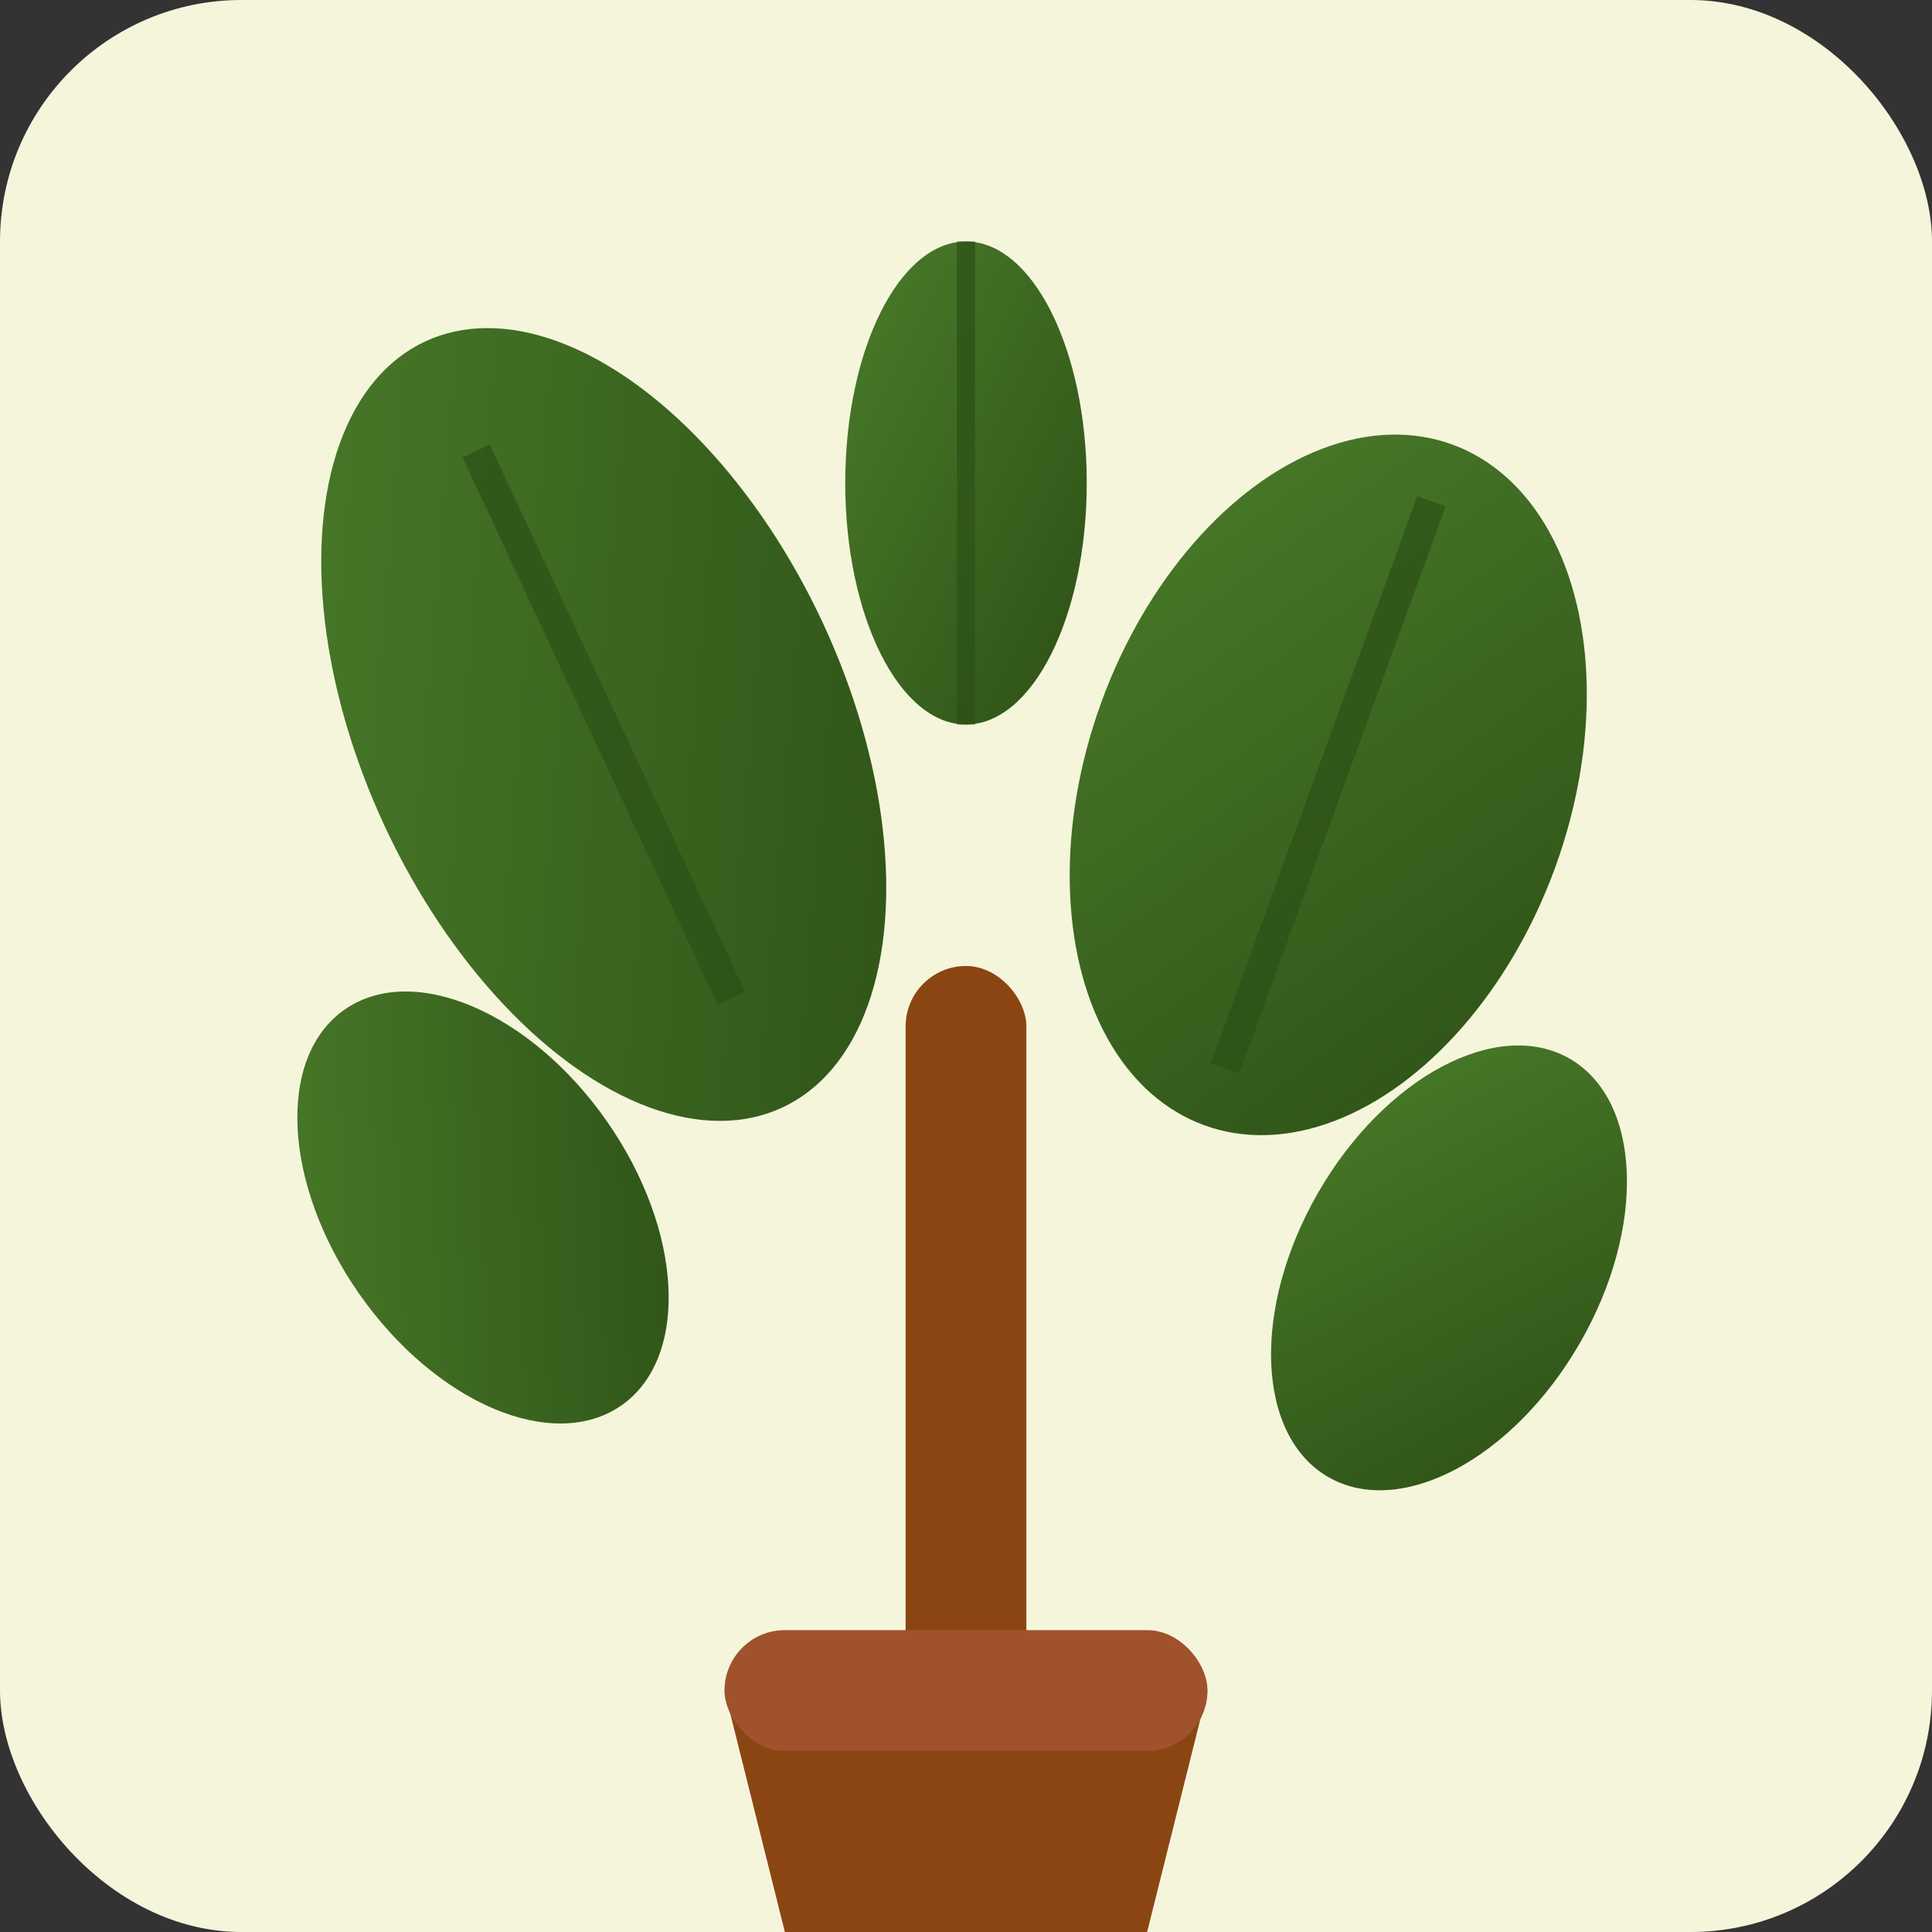 <svg xmlns="http://www.w3.org/2000/svg" viewBox="0 0 32 32" width="32" height="32">
  <rect x="0" y="0" width="32" height="32" fill="#333333" stroke="none"/>
  <defs>
    <linearGradient id="faviconGradient" x1="0%" y1="0%" x2="100%" y2="100%">
      <stop offset="0%" style="stop-color:#4a7c2a;stop-opacity:1" />
      <stop offset="100%" style="stop-color:#2d5016;stop-opacity:1" />
    </linearGradient>
  </defs>
  
  <!-- Background -->
  <rect width="32" height="32" fill="#f5f5dc" rx="4"/>
  
  <!-- Main plant stem -->
  <rect x="15" y="16" width="2" height="12" fill="#8b4513" rx="1"/>
  
  <!-- Large leaf left -->
  <ellipse cx="10" cy="12" rx="4" ry="7" fill="url(#faviconGradient)" transform="rotate(-25 10 12)"/>
  
  <!-- Large leaf right -->
  <ellipse cx="22" cy="13" rx="4" ry="6" fill="url(#faviconGradient)" transform="rotate(20 22 13)"/>
  
  <!-- Small leaf left -->
  <ellipse cx="8" cy="20" rx="2.5" ry="4" fill="url(#faviconGradient)" transform="rotate(-35 8 20)"/>
  
  <!-- Small leaf right -->
  <ellipse cx="24" cy="21" rx="2.5" ry="4" fill="url(#faviconGradient)" transform="rotate(30 24 21)"/>
  
  <!-- Top leaf -->
  <ellipse cx="16" cy="8" rx="2" ry="4" fill="url(#faviconGradient)"/>
  
  <!-- Simple pot -->
  <path d="M 12 28 L 20 28 L 19 32 L 13 32 Z" fill="#8b4513"/>
  <rect x="12" y="27" width="8" height="2" fill="#a0522d" rx="1"/>
  
  <!-- Leaf veins for detail -->
  <line x1="10" y1="7" x2="10" y2="17" stroke="#2d5016" stroke-width="0.5" opacity="0.7" transform="rotate(-25 10 12)"/>
  <line x1="22" y1="8" x2="22" y2="18" stroke="#2d5016" stroke-width="0.5" opacity="0.7" transform="rotate(20 22 13)"/>
  <line x1="16" y1="4" x2="16" y2="12" stroke="#2d5016" stroke-width="0.3" opacity="0.7"/>
</svg>
